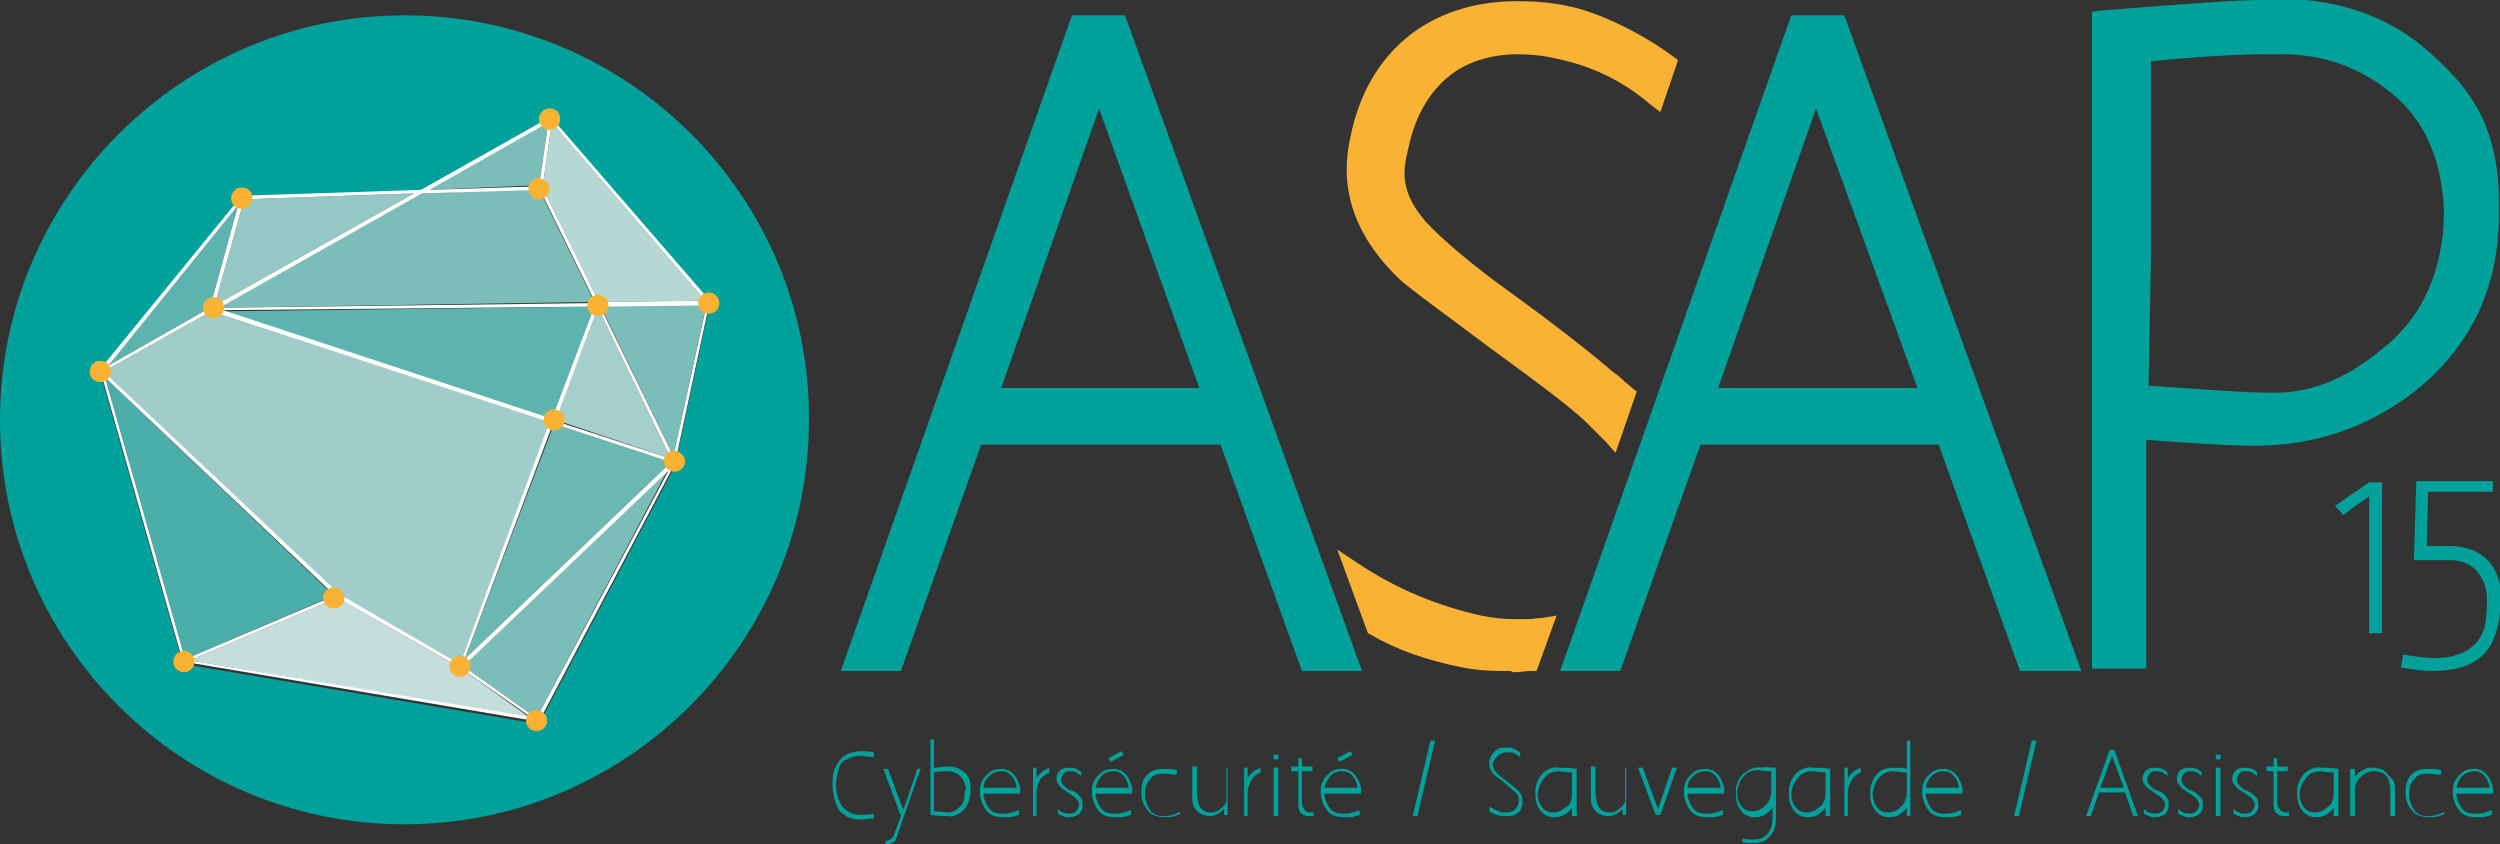 <?xml version="1.0" encoding="utf-8"?>
<!-- Generator: Adobe Illustrator 23.0.6, SVG Export Plug-In . SVG Version: 6.00 Build 0)  -->
<svg version="1.1" id="Calque_1" xmlns="http://www.w3.org/2000/svg" xmlns:xlink="http://www.w3.org/1999/xlink" x="0px" y="0px"
	 viewBox="0 0 212 71.6" style="enable-background:new 0 0 212 71.6;" xml:space="preserve">
<rect x="0" y="0" width="212" height="71.6" fill="#333333" stroke="none"/>
<style type="text/css">
	.st0{fill:#00A19A;}
	.st1{fill:#F9B233;}
	.st2{fill:#7BBDB9;}
	.st3{fill:#95C8C4;}
	.st4{fill:#B6D8D5;}
	.st5{fill:#A5CFCD;}
	.st6{fill:#5DB3AE;}
	.st7{fill:#A0CDCA;}
	.st8{fill:#6BB8B3;}
	.st9{fill:#C4DEDC;}
	.st10{fill:#4CAEA9;}
	.st11{fill:#FFFFFF;}
</style>
<path id="A2" class="st0" d="M171.3,56.9l-6.9-19.2h-20.2l-6.8,19.2h-5.1l19.6-55.6h4.5l20.1,55.6H171.3z M162.6,32.9l-8.6-23.7
	l-8.3,23.7H162.6z"/>
<path id="S_Top" class="st1" d="M136.2,37.5c-0.3-0.3-0.6-0.6-0.9-0.9l-0.1-0.1c-0.3-0.3-0.5-0.5-0.8-0.8c-1.4-1.3-3.8-3.1-7.1-5.5
	c-5.1-3.8-8-5.9-8.7-6.6c-2.9-2.8-4.4-5.9-4.4-9.2c0-0.9,0.1-1.8,0.3-2.7c0.8-4.1,2.8-7.2,5.7-9.2c2.4-1.6,5.2-2.4,8.5-2.4
	c1.3,0,2.8,0.1,4.2,0.4c2.6,0.5,6.3,2.3,9,4.3l0.4,0.3l-1.5,4.4L140,8.9c-2.3-2-5-3.3-7.9-3.9c-1.2-0.3-2.4-0.4-3.4-0.4
	c-2,0-3.8,0.5-5.2,1.4c-2.1,1.4-3.5,3.7-4.1,6.7c-0.2,0.8-0.3,1.4-0.3,2c0,1.4,0.6,2.7,1.8,4.1c1.3,1.4,3.8,3.6,7.6,6.3
	c3.3,2.4,6,4.5,8,6.2c0.3,0.3,0.7,0.5,1,0.8c0.3,0.3,0.7,0.6,0.9,0.8l0.4,0.3l-1.8,5.2L136.2,37.5z"/>
<path id="S_bot" class="st1" d="M127.9,56.9c-0.2,0-0.4,0-0.6,0c-1.2,0-2.3-0.1-3.3-0.3c-3-0.6-5.6-1.5-7.8-2.8l-0.2-0.1l-2.6-7.1
	l1.8,1.2c3.3,2.2,6.8,3.6,10.4,4.4c0.9,0.2,1.9,0.3,2.8,0.3l0.3,0c0.3,0,0.6,0,0.9,0c0.4,0,0.8-0.1,1.2-0.1l1.2-0.2l-1.7,4.7l-0.5,0
	c-0.4,0-0.9,0.1-1.3,0.1l-0.2,0C128.2,56.9,128,56.9,127.9,56.9z"/>
<path id="A1" class="st0" d="M110.4,56.9l-6.9-19.2H83.2l-6.8,19.2h-5.1L90.9,1.3h4.5l20.1,55.6H110.4z M101.7,32.9L93.2,9.2
	l-8.3,23.7H101.7z"/>
<path id="P" class="st0" d="M177.4,56.9V1l0.7-0.1c7.4-0.6,11.8-0.9,13.4-0.9c0.6,0,1.3-0.1,1.9-0.1c4.7,0,8.8,1.4,12,4
	c2,1.7,3.5,3.3,4.4,4.8c1.3,2.1,2,4.7,2.1,7.7c0,0.7,0,0.9,0,0.9l0,0.1v1.5c0,0.7-0.1,1.1-0.1,1.5c-0.5,5.3-3,9.7-7.3,13
	c-3.9,2.9-8.3,4.4-13.3,4.4c-2.1,0-5.2-0.2-9.2-0.5v19.4H177.4z M182.2,32.7c5.4,0.4,8.8,0.6,10,0.6c0.3,0,0.5,0,0.8,0
	c3,0,6-1.2,9-3.7c2.8-2.2,4.4-5.1,5-8.7c0.1-0.7,0.2-1.2,0.2-1.7c0.1-1.3,0-1.8,0-2.1c-0.3-3.9-1.7-7-4.4-9.2
	c-2.7-2.2-5.8-3.3-9.3-3.3c-0.4,0-0.8,0-1.1,0c-2.7,0-6.1,0.2-10,0.6v14.9c0,0.6,0,1.3,0,1.8L182.2,32.7z"/>
<g id="_x31_5">
	<path class="st0" d="M200.9,53.6V42.1c-1.5,1-2.2,1.6-2.2,1.6c-0.2-0.3-0.5-0.6-0.7-0.8l2.9-2c0.7,0,1.1,0,1.1,0v12.8H200.9z"/>
	<path class="st0" d="M210.5,55.6c-1,0.9-2.4,1.3-4.2,1.3c-0.7,0-1.6-0.1-2.7-0.3l0.2-1.1c1.1,0.2,2,0.3,2.7,0.3
		c1.5,0,2.6-0.4,3.4-1.2c0.4-0.4,0.6-0.9,0.8-1.4c0.1-0.5,0.2-1.2,0.2-2.3c0-1-0.3-1.8-0.8-2.4c-0.5-0.6-1.3-1-2.3-1l-2.9,0
		c-0.1,0-0.2,0-0.2,0l0.2-6.7h6.5v0.9h-5.5l-0.1,4.2c0,0.2,0,0.3,0,0.4c0.8,0,1.4,0,1.9,0c0.9,0,1.6,0.2,2.1,0.4
		c1.5,0.7,2.3,2.1,2.3,4C212,53.1,211.5,54.7,210.5,55.6z"/>
</g>
<g id="logo">
	<path class="st0" d="M34.3,1.3C15.4,1.3,0,16.7,0,35.6c0,19,15.4,34.3,34.3,34.3s34.3-15.4,34.3-34.3C68.7,16.7,53.3,1.3,34.3,1.3z
		 M60.2,25.7l-2.9,13.5l0,0.1l0,0l0,0.1l0,0l-11.6,22l-30.2-5.1l-7-24.7l-0.1-0.1l0,0l0,0l0.1,0l12-14.7l15.2-0.5l11-6.2l13.4,15.6
		l0.1,0L60.2,25.7L60.2,25.7z"/>
	<g>
		<polygon class="st2" points="50.4,25.6 45.7,16 35.8,16.4 18.5,26.1 		"/>
		<polygon class="st2" points="46.5,10.4 36.3,16.1 45.7,15.7 		"/>
		<polygon class="st3" points="35.1,16.4 20.7,16.9 18.2,25.9 		"/>
		<polygon class="st4" points="50.8,25.6 59.8,25.5 46.8,10.4 46,15.9 		"/>
		<polygon class="st5" points="50.7,26.1 47.1,35.6 56.9,38.9 		"/>
		<polygon class="st6" points="46.8,35.5 50.4,26 18.8,26.4 		"/>
		<polygon class="st6" points="20.2,17.4 9.2,31 17.8,26.1 		"/>
		<polygon class="st2" points="57.1,38.7 59.9,25.8 50.9,25.9 		"/>
		<polygon class="st2" points="45.5,60.9 56.6,39.9 39.3,56.5 		"/>
		<polygon class="st7" points="39,56.3 46.7,35.8 17.9,26.4 8.8,31.5 28.7,50.4 		"/>
		<polygon class="st8" points="39.4,55.9 56.9,39.2 47,35.9 		"/>
		<polygon class="st9" points="28.6,50.7 16.1,56 45,60.9 39,56.6 		"/>
		<polygon class="st10" points="8.9,32 15.7,55.9 28.3,50.5 		"/>
		<path class="st11" d="M60.2,25.5L46.7,9.9l-11,6.2l-15.2,0.5l-12,14.7l-0.1,0l0,0l0,0l0.1,0.1l7,24.7l30.2,5.1l11.6-22l0,0l0-0.1
			l0,0l0-0.1l2.9-13.5l0,0l0-0.1L60.2,25.5z M46.8,10.4l13,15.1l-9,0.1L46,15.9L46.8,10.4z M50.7,26.1l6.2,12.8l-9.8-3.2L50.7,26.1z
			 M46.8,35.5l-27.9-9.2L50.4,26L46.8,35.5z M46.5,10.4l-0.8,5.4l-9.3,0.3L46.5,10.4z M35.8,16.4l10-0.3l4.7,9.6l-31.9,0.4
			L35.8,16.4z M20.7,16.9l14.4-0.5l-16.9,9.5L20.7,16.9z M20.2,17.4l-2.4,8.7L9.2,31L20.2,17.4z M17.9,26.4l28.7,9.4L39,56.3
			l-10.2-5.9L8.8,31.5L17.9,26.4z M8.9,32l19.5,18.5l-12.7,5.4L8.9,32z M16.1,56l12.5-5.3L39,56.6l6,4.2L16.1,56z M45.5,60.9
			l-6.2-4.4l17.4-16.6L45.5,60.9z M39.4,55.9l7.5-20l10,3.3L39.4,55.9z M57.1,38.7l-6.2-12.7l9-0.1L57.1,38.7z"/>
		<g>
			<path class="st11" d="M15,56.3c-0.1-0.3,0.1-0.7,0.4-0.8c0.3-0.1,0.7,0.1,0.8,0.4c0.1,0.3-0.1,0.7-0.4,0.8
				C15.5,56.8,15.1,56.6,15,56.3z"/>
			<path class="st11" d="M8,31.7C7.8,31.3,8,31,8.4,30.9c0.3-0.1,0.7,0.1,0.8,0.4c0.1,0.3-0.1,0.7-0.4,0.8C8.5,32.2,8.1,32,8,31.7z"
				/>
			<path class="st11" d="M20,17c-0.1-0.3,0.1-0.7,0.4-0.8c0.3-0.1,0.7,0.1,0.8,0.4c0.1,0.3-0.1,0.7-0.4,0.8
				C20.4,17.5,20.1,17.3,20,17z"/>
			<path class="st11" d="M46.1,10.3c-0.1-0.3,0.1-0.7,0.4-0.8c0.3-0.1,0.7,0.1,0.8,0.4c0.1,0.3-0.1,0.7-0.4,0.8
				C46.5,10.8,46.2,10.6,46.1,10.3z"/>
			<path class="st11" d="M59.5,25.9c-0.1-0.3,0.1-0.7,0.4-0.8c0.3-0.1,0.7,0.1,0.8,0.4c0.1,0.3-0.1,0.7-0.4,0.8
				C60,26.4,59.6,26.2,59.5,25.9z"/>
			<path class="st11" d="M56.6,39.3c-0.1-0.3,0.1-0.7,0.4-0.8c0.3-0.1,0.7,0.1,0.8,0.4c0.1,0.3-0.1,0.7-0.4,0.8
				C57.1,39.9,56.7,39.7,56.6,39.3z"/>
			<path class="st11" d="M45,61.3c-0.1-0.3,0.1-0.7,0.4-0.8c0.3-0.1,0.7,0.1,0.8,0.4s-0.1,0.7-0.4,0.8C45.4,61.9,45.1,61.7,45,61.3z
				"/>
			<path class="st11" d="M38.4,56.7c-0.1-0.3,0.1-0.7,0.4-0.8c0.3-0.1,0.7,0.1,0.8,0.4c0.1,0.3-0.1,0.7-0.4,0.8
				C38.9,57.2,38.5,57.1,38.4,56.7z"/>
			<path class="st11" d="M50,26c-0.1-0.3,0.1-0.7,0.4-0.8c0.3-0.1,0.7,0.1,0.8,0.4c0.1,0.3-0.1,0.7-0.4,0.8
				C50.5,26.5,50.1,26.4,50,26z"/>
		</g>
		<path class="st1" d="M9.4,31.5c0,0.5-0.4,0.9-0.9,0.9c-0.5,0-0.9-0.4-0.9-0.9c0-0.5,0.4-0.9,0.9-0.9C9.1,30.6,9.4,31,9.4,31.5z"/>
		<path class="st1" d="M19,26.1c0,0.5-0.4,0.9-0.9,0.9c-0.5,0-0.9-0.4-0.9-0.9c0-0.5,0.4-0.9,0.9-0.9C18.7,25.2,19,25.6,19,26.1z"/>
		<path class="st1" d="M29.2,50.7c0,0.5-0.4,0.9-0.9,0.9c-0.5,0-0.9-0.4-0.9-0.9c0-0.5,0.4-0.9,0.9-0.9
			C28.8,49.8,29.2,50.2,29.2,50.7z"/>
		<path class="st1" d="M47.9,35.6c0,0.5-0.4,0.9-0.9,0.9c-0.5,0-0.9-0.4-0.9-0.9c0-0.5,0.4-0.9,0.9-0.9
			C47.5,34.8,47.9,35.1,47.9,35.6z"/>
		<path class="st1" d="M46.6,16c0,0.5-0.4,0.9-0.9,0.9c-0.5,0-0.9-0.4-0.9-0.9c0-0.5,0.4-0.9,0.9-0.9C46.2,15.2,46.6,15.6,46.6,16z"
			/>
		<path class="st1" d="M21.4,16.8c0,0.5-0.4,0.9-0.9,0.9c-0.5,0-0.9-0.4-0.9-0.9c0-0.5,0.4-0.9,0.9-0.9
			C21.1,15.9,21.4,16.3,21.4,16.8z"/>
		<path class="st1" d="M47.5,10.1c0,0.5-0.4,0.9-0.9,0.9c-0.5,0-0.9-0.4-0.9-0.9c0-0.5,0.4-0.9,0.9-0.9C47.2,9.2,47.5,9.6,47.5,10.1
			z"/>
		<path class="st1" d="M51.6,25.9c0,0.5-0.4,0.9-0.9,0.9c-0.5,0-0.9-0.4-0.9-0.9c0-0.5,0.4-0.9,0.9-0.9C51.2,25,51.6,25.4,51.6,25.9
			z"/>
		<path class="st1" d="M61,25.7c0,0.5-0.4,0.9-0.9,0.9c-0.5,0-0.9-0.4-0.9-0.9c0-0.5,0.4-0.9,0.9-0.9C60.6,24.8,61,25.2,61,25.7z"/>
		<path class="st1" d="M58.1,39.1c0,0.5-0.4,0.9-0.9,0.9c-0.5,0-0.9-0.4-0.9-0.9c0-0.5,0.4-0.9,0.9-0.9
			C57.7,38.3,58.1,38.7,58.1,39.1z"/>
		<path class="st1" d="M39.9,56.5c0,0.5-0.4,0.9-0.9,0.9c-0.5,0-0.9-0.4-0.9-0.9s0.4-0.9,0.9-0.9C39.5,55.6,39.9,56,39.9,56.5z"/>
		<path class="st1" d="M46.4,61.1c0,0.5-0.4,0.9-0.9,0.9c-0.5,0-0.9-0.4-0.9-0.9c0-0.5,0.4-0.9,0.9-0.9
			C46.1,60.3,46.4,60.7,46.4,61.1z"/>
		<path class="st1" d="M16.5,56.1c0,0.5-0.4,0.9-0.9,0.9c-0.5,0-0.9-0.4-0.9-0.9c0-0.5,0.4-0.9,0.9-0.9
			C16.1,55.2,16.5,55.6,16.5,56.1z"/>
	</g>
</g>
<g>
	<path class="st0" d="M71.3,64.8c-0.2,0.3-0.3,0.8-0.4,1.5c0,0,0,0.1,0,0.2c0,0.1,0,0.2,0,0.2c0,0.6,0.2,1.1,0.4,1.5
		c0.1,0.2,0.3,0.4,0.6,0.6c0.3,0.2,0.6,0.3,1.1,0.3c0.2,0,0.6,0,1.1-0.1v0.4c-0.4,0-0.8,0.1-1,0.1c-0.6,0-1.1-0.1-1.5-0.4
		c-0.3-0.2-0.5-0.4-0.6-0.7c-0.2-0.4-0.3-0.9-0.4-1.6h0c0,0,0,0,0-0.1c0-0.1,0-0.1,0-0.1v-0.2h0c0-0.7,0.1-1.2,0.4-1.6
		c0.1-0.2,0.3-0.5,0.6-0.7c0.3-0.2,0.8-0.4,1.5-0.4c0.2,0,0.6,0,1,0.1v0.4c-0.5,0-0.8-0.1-1.1-0.1c-0.5,0-0.9,0.1-1.1,0.3
		C71.6,64.4,71.4,64.6,71.3,64.8z"/>
	<path class="st0" d="M78.1,65.1l-2,5.7c0,0,0,0.1,0,0.1h0c-0.1,0.1-0.1,0.3-0.2,0.4c-0.2,0.2-0.5,0.3-0.8,0.3l0-0.3
		c0.2,0,0.4-0.1,0.5-0.2c0.1-0.1,0.2-0.2,0.2-0.3l0.6-1.6l-1.5-4h0.4l1.3,3.5l1.2-3.5H78.1z"/>
	<path class="st0" d="M82.3,67.2c0,0.1,0,0.1,0,0.1c-0.1,0.6-0.3,1.2-0.7,1.5c-0.4,0.3-0.8,0.5-1.3,0.4c-0.4,0-0.8,0-1.4-0.1v-6.4
		h0.3v2.4c0.4,0,0.8-0.1,1-0.1c0.2,0,0.4,0,0.6,0c0.4,0.1,0.8,0.3,1.1,0.6c0.3,0.3,0.4,0.7,0.4,1.2c0,0.1,0,0.1,0,0.1
		C82.3,67.1,82.3,67.1,82.3,67.2z M81.9,67c0-0.5-0.2-0.9-0.5-1.2s-0.7-0.4-1.1-0.4c-0.3,0-0.7,0-1.1,0.1V67c0,0,0,0,0,0
		c0,0.1,0,0.1,0,0.2c0,0,0,0,0,0v1.6c0.6,0,1,0.1,1.1,0.1c0.4,0,0.7-0.1,1-0.4c0.3-0.2,0.5-0.6,0.5-1.2c0-0.1,0-0.1,0-0.2
		C81.9,67.1,81.9,67,81.9,67z"/>
	<path class="st0" d="M83.4,67.2L83.4,67.2c0,0.1,0,0.2,0,0.2c0.1,0.6,0.3,0.9,0.5,1.2c0.3,0.3,0.6,0.4,1.1,0.4c0.3,0,0.5,0,0.8-0.1
		c0.1,0,0.3-0.1,0.6-0.2c0,0.1,0,0.2,0,0.3c0,0.1,0,0.1,0,0.1c-0.3,0.1-0.6,0.2-0.9,0.2c-0.1,0-0.2,0-0.4,0c-0.5,0-1-0.1-1.3-0.4
		c-0.4-0.4-0.6-0.9-0.7-1.5v-0.1c0-0.1,0-0.1,0-0.2c0,0,0-0.1,0-0.1c0-0.6,0.3-1.1,0.7-1.4c0.3-0.3,0.7-0.4,1.1-0.4
		c0.1,0,0.2,0,0.2,0c0.5,0.1,0.8,0.3,1.1,0.8c0.2,0.4,0.4,0.8,0.3,1.3H83.4z M83.4,66.8h2.8c0-0.3-0.1-0.5-0.2-0.7
		c-0.3-0.5-0.6-0.7-1.1-0.7c-0.3,0-0.7,0.1-1,0.4C83.6,66.1,83.4,66.4,83.4,66.8z"/>
	<path class="st0" d="M89,65.1v0.4c-0.2,0.1-0.4,0.2-0.5,0.3C88.2,66,88,66.4,87.9,67c0,0.2,0,0.3,0,0.3v1.9h-0.3v-4.1h0.3V66
		c0.1-0.2,0.3-0.4,0.4-0.5C88.5,65.3,88.8,65.2,89,65.1z"/>
	<path class="st0" d="M91.6,67.6c0.2,0.2,0.2,0.4,0.2,0.6c0,0.1,0,0.2,0,0.3c-0.1,0.3-0.2,0.5-0.4,0.6c-0.2,0.1-0.4,0.2-0.7,0.2
		c-0.1,0-0.2,0-0.3,0c-0.3-0.1-0.5-0.2-0.7-0.3l0-0.4c0.3,0.3,0.6,0.4,1,0.4c0.4,0,0.7-0.2,0.8-0.7c0,0,0-0.1,0-0.1
		c0-0.2-0.2-0.5-0.5-0.7c-0.3-0.2-0.6-0.4-0.9-0.6c-0.3-0.3-0.5-0.5-0.5-0.8c0-0.1,0-0.1,0-0.2c0.1-0.5,0.4-0.8,1-0.8
		c0.5,0,0.8,0.1,1.1,0.4l0,0.3c-0.1-0.1-0.3-0.2-0.4-0.3c-0.1,0-0.2-0.1-0.4-0.1c-0.1,0-0.2,0-0.2,0c-0.4,0-0.6,0.2-0.7,0.6
		c0,0.1,0,0.1,0,0.2c0,0.2,0.2,0.5,0.7,0.8C91.2,67.1,91.5,67.4,91.6,67.6z"/>
	<path class="st0" d="M92.9,67.2L92.9,67.2c0,0.1,0,0.2,0,0.2c0.1,0.6,0.3,0.9,0.5,1.2c0.3,0.3,0.6,0.4,1.1,0.4c0.3,0,0.5,0,0.8-0.1
		c0.1,0,0.3-0.1,0.6-0.2c0,0.1,0,0.2,0,0.3c0,0.1,0,0.1,0,0.1c-0.3,0.1-0.6,0.2-0.9,0.2c-0.1,0-0.2,0-0.4,0c-0.5,0-1-0.1-1.3-0.4
		c-0.4-0.4-0.6-0.9-0.7-1.5v-0.1c0-0.1,0-0.1,0-0.2c0,0,0-0.1,0-0.1c0-0.6,0.3-1.1,0.7-1.4c0.3-0.3,0.7-0.4,1.1-0.4
		c0.1,0,0.2,0,0.2,0c0.5,0.1,0.8,0.3,1.1,0.8c0.2,0.4,0.4,0.8,0.3,1.3H92.9z M92.9,66.8h2.8c0-0.3-0.1-0.5-0.2-0.7
		c-0.3-0.5-0.6-0.7-1.1-0.7c-0.3,0-0.7,0.1-1,0.4C93.2,66.1,93,66.4,92.9,66.8z M95.1,63.7L94,64.3l0.2,0.3l1.1-0.6L95.1,63.7z"/>
	<path class="st0" d="M100.1,69C100.1,69,100.1,69.1,100.1,69c-0.3,0.2-0.6,0.2-0.9,0.3c-0.1,0-0.3,0-0.4,0c-0.5,0-1-0.1-1.3-0.4
		c-0.4-0.4-0.7-0.9-0.7-1.5c0-0.1,0-0.1,0-0.1c0-0.1,0-0.1,0-0.2c0-0.1,0-0.1,0-0.1c0-0.6,0.2-1.1,0.6-1.4c0.3-0.3,0.8-0.4,1.4-0.4
		c0.2,0,0.6,0,1,0.1v0.4c-0.5,0-0.8-0.1-1.1-0.1c-0.5,0-0.9,0.1-1.1,0.4c-0.3,0.3-0.5,0.7-0.5,1.2c0,0,0,0.1,0,0.2
		c0,0.1,0,0.1,0,0.2c0.1,0.6,0.3,0.9,0.5,1.2c0.3,0.3,0.6,0.4,1,0.4c0.3,0,0.5,0,0.8-0.1c0.1,0,0.3-0.1,0.6-0.2
		C100.1,68.8,100.1,68.9,100.1,69z"/>
	<path class="st0" d="M104.1,65.1v4h-0.3v-0.5c-0.4,0.4-0.8,0.6-1.2,0.6c-0.1,0-0.2,0-0.2,0c-0.5-0.1-0.9-0.3-1.1-0.7
		c-0.2-0.3-0.2-0.7-0.2-1.3v-2.2h0.4v2.2c0,0.4,0.1,0.8,0.2,1.1c0.2,0.4,0.5,0.6,1,0.6c0.3,0,0.6-0.1,0.9-0.4
		c0.2-0.1,0.3-0.3,0.4-0.5v-2.9H104.1z"/>
	<path class="st0" d="M106.9,65.1v0.4c-0.2,0.1-0.4,0.2-0.5,0.3c-0.3,0.3-0.5,0.7-0.6,1.2c0,0.2,0,0.3,0,0.3v1.9h-0.3v-4.1h0.3V66
		c0.1-0.2,0.3-0.4,0.4-0.5C106.4,65.3,106.7,65.2,106.9,65.1z"/>
	<path class="st0" d="M108.4,64.4H108v-0.4h0.4V64.4z M108.4,65.1v4.1H108v-4.1H108.4z"/>
	<path class="st0" d="M111.4,68.9v0.3c-0.3,0-0.5,0-0.5,0c-0.2,0-0.4-0.1-0.5-0.2c-0.2-0.1-0.3-0.4-0.3-0.7c0-0.1,0-0.5,0-1.1
		c0-0.6,0-1.2,0-1.8h-0.6v-0.4h0.6v-0.7h0.3v0.7h0.9v0.4h-0.9c0,0.6,0,1.2,0,1.7c0,0.5,0,0.9,0,0.9c0,0.3,0.1,0.5,0.2,0.6
		C110.7,68.9,111,68.9,111.4,68.9z"/>
	<path class="st0" d="M112.3,67.2L112.3,67.2c0,0.1,0,0.2,0,0.2c0.1,0.6,0.3,0.9,0.5,1.2c0.3,0.3,0.6,0.4,1.1,0.4
		c0.3,0,0.5,0,0.8-0.1c0.1,0,0.3-0.1,0.6-0.2c0,0.1,0,0.2,0,0.3c0,0.1,0,0.1,0,0.1c-0.3,0.1-0.6,0.2-0.9,0.2c-0.1,0-0.2,0-0.4,0
		c-0.5,0-1-0.1-1.3-0.4c-0.4-0.4-0.6-0.9-0.7-1.5v-0.1c0-0.1,0-0.1,0-0.2c0,0,0-0.1,0-0.1c0-0.6,0.3-1.1,0.7-1.4
		c0.3-0.3,0.7-0.4,1.1-0.4c0.1,0,0.2,0,0.2,0c0.5,0.1,0.8,0.3,1.1,0.8c0.2,0.4,0.4,0.8,0.3,1.3H112.3z M112.3,66.8h2.8
		c0-0.3-0.1-0.5-0.2-0.7c-0.3-0.5-0.6-0.7-1.1-0.7c-0.3,0-0.7,0.1-1,0.4C112.6,66.1,112.4,66.4,112.3,66.8z M114.5,63.7l-1.1,0.6
		l0.2,0.3l1.1-0.6L114.5,63.7z"/>
	<path class="st0" d="M119.8,69.2l1.5-6.4h0.4l-1.5,6.4H119.8z"/>
	<path class="st0" d="M127.7,69.2c-0.1,0-0.3,0-0.4,0c-0.4-0.1-0.7-0.2-1-0.4v-0.4c0.4,0.2,0.7,0.4,1.1,0.5c0.1,0,0.2,0,0.3,0
		c0.6,0,1-0.3,1.1-0.9c0-0.1,0-0.1,0-0.2c0-0.2-0.1-0.5-0.4-0.7c-0.1-0.1-0.4-0.3-0.8-0.7c-0.5-0.4-0.8-0.6-0.9-0.7
		c-0.3-0.3-0.4-0.6-0.4-0.9c0-0.1,0-0.2,0-0.3c0.1-0.4,0.3-0.7,0.6-0.9c0.2-0.2,0.5-0.2,0.8-0.2c0.1,0,0.3,0,0.4,0
		c0.3,0.1,0.5,0.2,0.8,0.4v0.4c-0.3-0.2-0.5-0.4-0.8-0.4c-0.1,0-0.3,0-0.4,0c-0.2,0-0.4,0.1-0.6,0.2c-0.2,0.2-0.4,0.4-0.5,0.7
		c0,0.1,0,0.2,0,0.2c0,0.2,0.1,0.3,0.2,0.5c0.1,0.2,0.4,0.4,0.8,0.7c0.6,0.5,1,0.8,1.2,1c0.2,0.2,0.3,0.5,0.3,0.7c0,0.1,0,0.2,0,0.4
		c-0.1,0.4-0.2,0.7-0.5,0.8C128.4,69.2,128,69.2,127.7,69.2z"/>
	<path class="st0" d="M133.7,65.2v4h-0.4v-0.5v-0.2c-0.1,0.1-0.2,0.3-0.4,0.4c-0.3,0.3-0.7,0.4-1.1,0.4c-0.5,0-0.9-0.2-1.2-0.6
		c-0.3-0.4-0.4-0.8-0.4-1.4c0-0.1,0-0.3,0-0.4c0.1-0.6,0.3-1,0.7-1.4c0.4-0.3,0.8-0.5,1.4-0.4C132.7,65.1,133.1,65.1,133.7,65.2z
		 M133.3,67.3v-1.8c-0.6,0-1-0.1-1.1-0.1c-0.4,0-0.8,0.1-1.1,0.4c-0.2,0.2-0.3,0.4-0.5,0.7c-0.1,0.3-0.2,0.6-0.2,0.8
		c0,0.4,0.1,0.7,0.2,0.9c0.3,0.5,0.6,0.7,1.1,0.7c0.3,0,0.7-0.1,1-0.4C133.2,68.3,133.3,67.8,133.3,67.3z"/>
	<path class="st0" d="M137.9,65.1v4h-0.3v-0.5c-0.4,0.4-0.8,0.6-1.2,0.6c-0.1,0-0.2,0-0.2,0c-0.5-0.1-0.9-0.3-1.1-0.7
		c-0.2-0.3-0.2-0.7-0.2-1.3v-2.2h0.4v2.2c0,0.4,0.1,0.8,0.2,1.1c0.2,0.4,0.5,0.6,1,0.6c0.3,0,0.6-0.1,0.9-0.4
		c0.2-0.1,0.3-0.3,0.4-0.5v-2.9H137.9z"/>
	<path class="st0" d="M138.9,65.1h0.4l1.3,3.5l1.2-3.5h0.4l-1.4,4h-0.4L138.9,65.1z"/>
	<path class="st0" d="M143.1,67.2L143.1,67.2c0,0.1,0,0.2,0,0.2c0.1,0.6,0.3,0.9,0.5,1.2c0.3,0.3,0.6,0.4,1.1,0.4
		c0.3,0,0.5,0,0.8-0.1c0.1,0,0.3-0.1,0.6-0.2c0,0.1,0,0.2,0,0.3c0,0.1,0,0.1,0,0.1c-0.3,0.1-0.6,0.2-0.9,0.2c-0.1,0-0.2,0-0.4,0
		c-0.5,0-1-0.1-1.3-0.4c-0.4-0.4-0.6-0.9-0.7-1.5v-0.1c0-0.1,0-0.1,0-0.2c0,0,0-0.1,0-0.1c0-0.6,0.3-1.1,0.7-1.4
		c0.3-0.3,0.7-0.4,1.1-0.4c0.1,0,0.2,0,0.2,0c0.5,0.1,0.8,0.3,1.1,0.8c0.2,0.4,0.4,0.8,0.3,1.3H143.1z M143.1,66.8h2.8
		c0-0.3-0.1-0.5-0.2-0.7c-0.3-0.5-0.6-0.7-1.1-0.7c-0.3,0-0.7,0.1-1,0.4C143.3,66.1,143.1,66.4,143.1,66.8z"/>
	<path class="st0" d="M150.6,65.1v3.2c0,0.4,0,0.8,0,1.1c0,0.7-0.2,1.3-0.7,1.7c-0.2,0.2-0.5,0.3-0.9,0.4c-0.1,0-0.3,0-0.4,0
		c-0.2,0-0.5,0-0.9-0.1l0.1-0.3c0.4,0.1,0.6,0.1,0.9,0.1c0.4,0,0.8-0.1,1.1-0.4c0.3-0.3,0.5-0.8,0.5-1.4c0-0.1,0-0.1,0-0.2v-0.5
		v-0.2c-0.1,0.1-0.2,0.3-0.4,0.4c-0.3,0.3-0.7,0.4-1.1,0.4c-0.5,0-0.9-0.2-1.2-0.6c-0.3-0.4-0.4-0.8-0.4-1.4c0-0.1,0-0.3,0-0.4
		c0.1-0.6,0.3-1.1,0.8-1.4c0.4-0.3,0.8-0.5,1.4-0.4C149.6,65,150,65.1,150.6,65.1z M150.2,65.4c-0.6,0-1-0.1-1.1-0.1
		c-0.4,0-0.8,0.1-1.1,0.4c-0.2,0.2-0.4,0.4-0.5,0.7c-0.1,0.3-0.2,0.6-0.2,0.8c0,0.4,0.1,0.7,0.2,0.9c0.3,0.5,0.6,0.7,1.1,0.7
		c0.3,0,0.7-0.1,1-0.4c0.4-0.3,0.6-0.8,0.6-1.3C150.2,66.2,150.2,65.6,150.2,65.4z"/>
	<path class="st0" d="M155.2,65.2v4h-0.4v-0.5v-0.2c-0.1,0.1-0.2,0.3-0.4,0.4c-0.3,0.3-0.7,0.4-1.1,0.4c-0.5,0-0.9-0.2-1.2-0.6
		c-0.3-0.4-0.4-0.8-0.4-1.4c0-0.1,0-0.3,0-0.4c0.1-0.6,0.3-1,0.7-1.4c0.4-0.3,0.8-0.5,1.4-0.4C154.2,65.1,154.6,65.1,155.2,65.2z
		 M154.8,67.3v-1.8c-0.6,0-1-0.1-1.1-0.1c-0.4,0-0.8,0.1-1.1,0.4c-0.2,0.2-0.3,0.4-0.5,0.7c-0.1,0.3-0.2,0.6-0.2,0.8
		c0,0.4,0.1,0.7,0.2,0.9c0.3,0.5,0.6,0.7,1.1,0.7c0.3,0,0.7-0.1,1-0.4C154.6,68.3,154.8,67.8,154.8,67.3z"/>
	<path class="st0" d="M157.8,65.1v0.4c-0.2,0.1-0.4,0.2-0.5,0.3c-0.3,0.3-0.5,0.7-0.6,1.2c0,0.2,0,0.3,0,0.3v1.9h-0.3v-4.1h0.3V66
		c0.1-0.2,0.3-0.4,0.4-0.5C157.3,65.3,157.6,65.2,157.8,65.1z"/>
	<path class="st0" d="M162,62.8v6.4h-0.3v-0.5v-0.2c-0.1,0.1-0.2,0.3-0.4,0.4c-0.3,0.3-0.7,0.4-1.1,0.4c-0.5,0-0.9-0.2-1.2-0.6
		c-0.3-0.4-0.4-0.8-0.4-1.4c0-0.1,0-0.3,0-0.4c0.1-0.6,0.3-1,0.7-1.4c0.3-0.3,0.8-0.4,1.4-0.4c0.2,0,0.6,0,1,0.1v-2.4H162z
		 M161.7,65.5c-0.6,0-1-0.1-1.1-0.1c-0.4,0-0.8,0.1-1.1,0.4c-0.2,0.2-0.4,0.4-0.5,0.7c-0.1,0.3-0.2,0.6-0.2,0.8
		c0,0.4,0.1,0.7,0.2,0.9c0.3,0.5,0.6,0.7,1.1,0.7c0.3,0,0.7-0.1,1-0.4c0.4-0.3,0.6-0.8,0.6-1.3C161.7,66.2,161.7,65.6,161.7,65.5z"
		/>
	<path class="st0" d="M163.3,67.2L163.3,67.2c0,0.1,0,0.2,0,0.2c0.1,0.6,0.3,0.9,0.5,1.2c0.3,0.3,0.6,0.4,1.1,0.4
		c0.3,0,0.5,0,0.8-0.1c0.1,0,0.3-0.1,0.6-0.2c0,0.1,0,0.2,0,0.3c0,0.1,0,0.1,0,0.1c-0.3,0.1-0.6,0.2-0.9,0.2c-0.1,0-0.2,0-0.4,0
		c-0.5,0-1-0.1-1.3-0.4c-0.4-0.4-0.6-0.9-0.7-1.5v-0.1c0-0.1,0-0.1,0-0.2c0,0,0-0.1,0-0.1c0-0.6,0.3-1.1,0.7-1.4
		c0.3-0.3,0.7-0.4,1.1-0.4c0.1,0,0.2,0,0.2,0c0.5,0.1,0.8,0.3,1.1,0.8c0.2,0.4,0.4,0.8,0.3,1.3H163.3z M163.3,66.8h2.8
		c0-0.3-0.1-0.5-0.2-0.7c-0.3-0.5-0.6-0.7-1.1-0.7c-0.3,0-0.7,0.1-1,0.4C163.5,66.1,163.4,66.4,163.3,66.8z"/>
	<path class="st0" d="M170.8,69.2l1.5-6.4h0.4l-1.5,6.4H170.8z"/>
	<path class="st0" d="M180.2,67.2H178l-0.7,2h-0.4l2-5.6h0.4l2,5.6h-0.4L180.2,67.2z M180.1,66.8l-1-2.7l-1,2.7H180.1z"/>
	<path class="st0" d="M183.7,67.6c0.2,0.2,0.2,0.4,0.2,0.6c0,0.1,0,0.2,0,0.3c-0.1,0.3-0.2,0.5-0.4,0.6c-0.2,0.1-0.4,0.2-0.7,0.2
		c-0.1,0-0.2,0-0.3,0c-0.3-0.1-0.5-0.2-0.7-0.3l0-0.4c0.3,0.3,0.6,0.4,1,0.4c0.4,0,0.7-0.2,0.8-0.7c0,0,0-0.1,0-0.1
		c0-0.2-0.2-0.5-0.5-0.7c-0.3-0.2-0.6-0.4-0.9-0.6c-0.3-0.3-0.5-0.5-0.5-0.8c0-0.1,0-0.1,0-0.2c0.1-0.5,0.4-0.8,1-0.8
		c0.5,0,0.8,0.1,1.1,0.4l0,0.3c-0.1-0.1-0.3-0.2-0.4-0.3c-0.1,0-0.2-0.1-0.4-0.1c-0.1,0-0.2,0-0.2,0c-0.4,0-0.6,0.2-0.7,0.6
		c0,0.1,0,0.1,0,0.2c0,0.2,0.2,0.5,0.7,0.8C183.3,67.1,183.6,67.4,183.7,67.6z"/>
	<path class="st0" d="M186.6,67.6c0.2,0.2,0.2,0.4,0.2,0.6c0,0.1,0,0.2,0,0.3c-0.1,0.3-0.2,0.5-0.4,0.6c-0.2,0.1-0.4,0.2-0.7,0.2
		c-0.1,0-0.2,0-0.3,0c-0.3-0.1-0.5-0.2-0.7-0.3l0-0.4c0.3,0.3,0.6,0.4,1,0.4c0.4,0,0.7-0.2,0.8-0.7c0,0,0-0.1,0-0.1
		c0-0.2-0.2-0.5-0.5-0.7c-0.3-0.2-0.6-0.4-0.9-0.6c-0.3-0.3-0.5-0.5-0.5-0.8c0-0.1,0-0.1,0-0.2c0.1-0.5,0.4-0.8,1-0.8
		c0.5,0,0.8,0.1,1.1,0.4l0,0.3c-0.1-0.1-0.3-0.2-0.4-0.3c-0.1,0-0.2-0.1-0.4-0.1c-0.1,0-0.2,0-0.2,0c-0.4,0-0.6,0.2-0.7,0.6
		c0,0.1,0,0.1,0,0.2c0,0.2,0.2,0.5,0.7,0.8C186.1,67.1,186.4,67.4,186.6,67.6z"/>
	<path class="st0" d="M188.3,64.4h-0.4v-0.4h0.4V64.4z M188.3,65.1v4.1h-0.4v-4.1H188.3z"/>
	<path class="st0" d="M191.3,67.6c0.2,0.2,0.2,0.4,0.2,0.6c0,0.1,0,0.2,0,0.3c-0.1,0.3-0.2,0.5-0.4,0.6c-0.2,0.1-0.4,0.2-0.7,0.2
		c-0.1,0-0.2,0-0.3,0c-0.3-0.1-0.5-0.2-0.7-0.3l0-0.4c0.3,0.3,0.6,0.4,1,0.4c0.4,0,0.7-0.2,0.8-0.7c0,0,0-0.1,0-0.1
		c0-0.2-0.2-0.5-0.5-0.7c-0.3-0.2-0.6-0.4-0.9-0.6c-0.3-0.3-0.5-0.5-0.5-0.8c0-0.1,0-0.1,0-0.2c0.1-0.5,0.4-0.8,1-0.8
		c0.5,0,0.8,0.1,1.1,0.4l0,0.3c-0.1-0.1-0.3-0.2-0.4-0.3c-0.1,0-0.2-0.1-0.4-0.1c-0.1,0-0.2,0-0.2,0c-0.4,0-0.6,0.2-0.7,0.6
		c0,0.1,0,0.1,0,0.2c0,0.2,0.2,0.5,0.7,0.8C190.8,67.1,191.1,67.4,191.3,67.6z"/>
	<path class="st0" d="M194.1,68.9v0.3c-0.3,0-0.5,0-0.5,0c-0.2,0-0.4-0.1-0.5-0.2c-0.2-0.1-0.3-0.4-0.3-0.7c0-0.1,0-0.5,0-1.1
		c0-0.6,0-1.2,0-1.8h-0.6v-0.4h0.6v-0.7h0.3v0.7h0.9v0.4h-0.9c0,0.6,0,1.2,0,1.7c0,0.5,0,0.9,0,0.9c0,0.3,0.1,0.5,0.2,0.6
		C193.5,68.9,193.7,68.9,194.1,68.9z"/>
	<path class="st0" d="M198.3,65.2v4h-0.4v-0.5v-0.2c-0.1,0.1-0.2,0.3-0.4,0.4c-0.3,0.3-0.7,0.4-1.1,0.4c-0.5,0-0.9-0.2-1.2-0.6
		c-0.3-0.4-0.4-0.8-0.4-1.4c0-0.1,0-0.3,0-0.4c0.1-0.6,0.3-1,0.7-1.4c0.4-0.3,0.8-0.5,1.4-0.4C197.3,65.1,197.7,65.1,198.3,65.2z
		 M197.9,67.3v-1.8c-0.6,0-1-0.1-1.1-0.1c-0.4,0-0.8,0.1-1.1,0.4c-0.2,0.2-0.3,0.4-0.5,0.7c-0.1,0.3-0.2,0.6-0.2,0.8
		c0,0.4,0.1,0.7,0.2,0.9c0.3,0.5,0.6,0.7,1.1,0.7c0.3,0,0.7-0.1,1-0.4C197.7,68.3,197.9,67.8,197.9,67.3z"/>
	<path class="st0" d="M203.1,67v2.2h-0.4V67c0-0.4-0.1-0.8-0.2-1c-0.1-0.2-0.2-0.3-0.4-0.4c-0.1-0.1-0.3-0.1-0.6-0.2
		c-0.1,0-0.1,0-0.2,0c-0.3,0-0.7,0.1-1,0.4c-0.4,0.3-0.6,0.7-0.6,1.2v2.2h-0.4v-4h0.4v0.7c0.2-0.3,0.4-0.5,0.7-0.6
		c0.3-0.2,0.5-0.2,0.8-0.2c0.1,0,0.2,0,0.2,0c0.3,0.1,0.6,0.1,0.7,0.2c0.2,0.1,0.3,0.3,0.5,0.5C203,66.1,203.1,66.5,203.1,67z"/>
	<path class="st0" d="M207.3,69C207.3,69,207.3,69.1,207.3,69c-0.3,0.2-0.6,0.2-0.9,0.3c-0.1,0-0.3,0-0.4,0c-0.5,0-1-0.1-1.3-0.4
		c-0.4-0.4-0.7-0.9-0.7-1.5c0-0.1,0-0.1,0-0.1c0-0.1,0-0.1,0-0.2c0-0.1,0-0.1,0-0.1c0-0.6,0.2-1.1,0.6-1.4c0.3-0.3,0.8-0.4,1.4-0.4
		c0.2,0,0.6,0,1,0.1v0.4c-0.5,0-0.8-0.1-1.1-0.1c-0.5,0-0.9,0.1-1.1,0.4c-0.3,0.3-0.5,0.7-0.5,1.2c0,0,0,0.1,0,0.2
		c0,0.1,0,0.1,0,0.2c0.1,0.6,0.3,0.9,0.5,1.2c0.3,0.3,0.6,0.4,1,0.4c0.3,0,0.5,0,0.8-0.1c0.1,0,0.3-0.1,0.6-0.2
		C207.3,68.8,207.3,68.9,207.3,69z"/>
	<path class="st0" d="M208.3,67.2L208.3,67.2c0,0.1,0,0.2,0,0.2c0.1,0.6,0.3,0.9,0.5,1.2c0.3,0.3,0.6,0.4,1.1,0.4
		c0.3,0,0.5,0,0.8-0.1c0.1,0,0.3-0.1,0.6-0.2c0,0.1,0,0.2,0,0.3c0,0.1,0,0.1,0,0.1c-0.3,0.1-0.6,0.2-0.9,0.2c-0.1,0-0.2,0-0.4,0
		c-0.5,0-1-0.1-1.3-0.4c-0.4-0.4-0.6-0.9-0.7-1.5v-0.1c0-0.1,0-0.1,0-0.2c0,0,0-0.1,0-0.1c0-0.6,0.3-1.1,0.7-1.4
		c0.3-0.3,0.7-0.4,1.1-0.4c0.1,0,0.2,0,0.2,0c0.5,0.1,0.8,0.3,1.1,0.8c0.2,0.4,0.4,0.8,0.3,1.3H208.3z M208.3,66.8h2.8
		c0-0.3-0.1-0.5-0.2-0.7c-0.3-0.5-0.6-0.7-1.1-0.7c-0.3,0-0.7,0.1-1,0.4C208.5,66.1,208.4,66.4,208.3,66.8z"/>
</g>
</svg>
